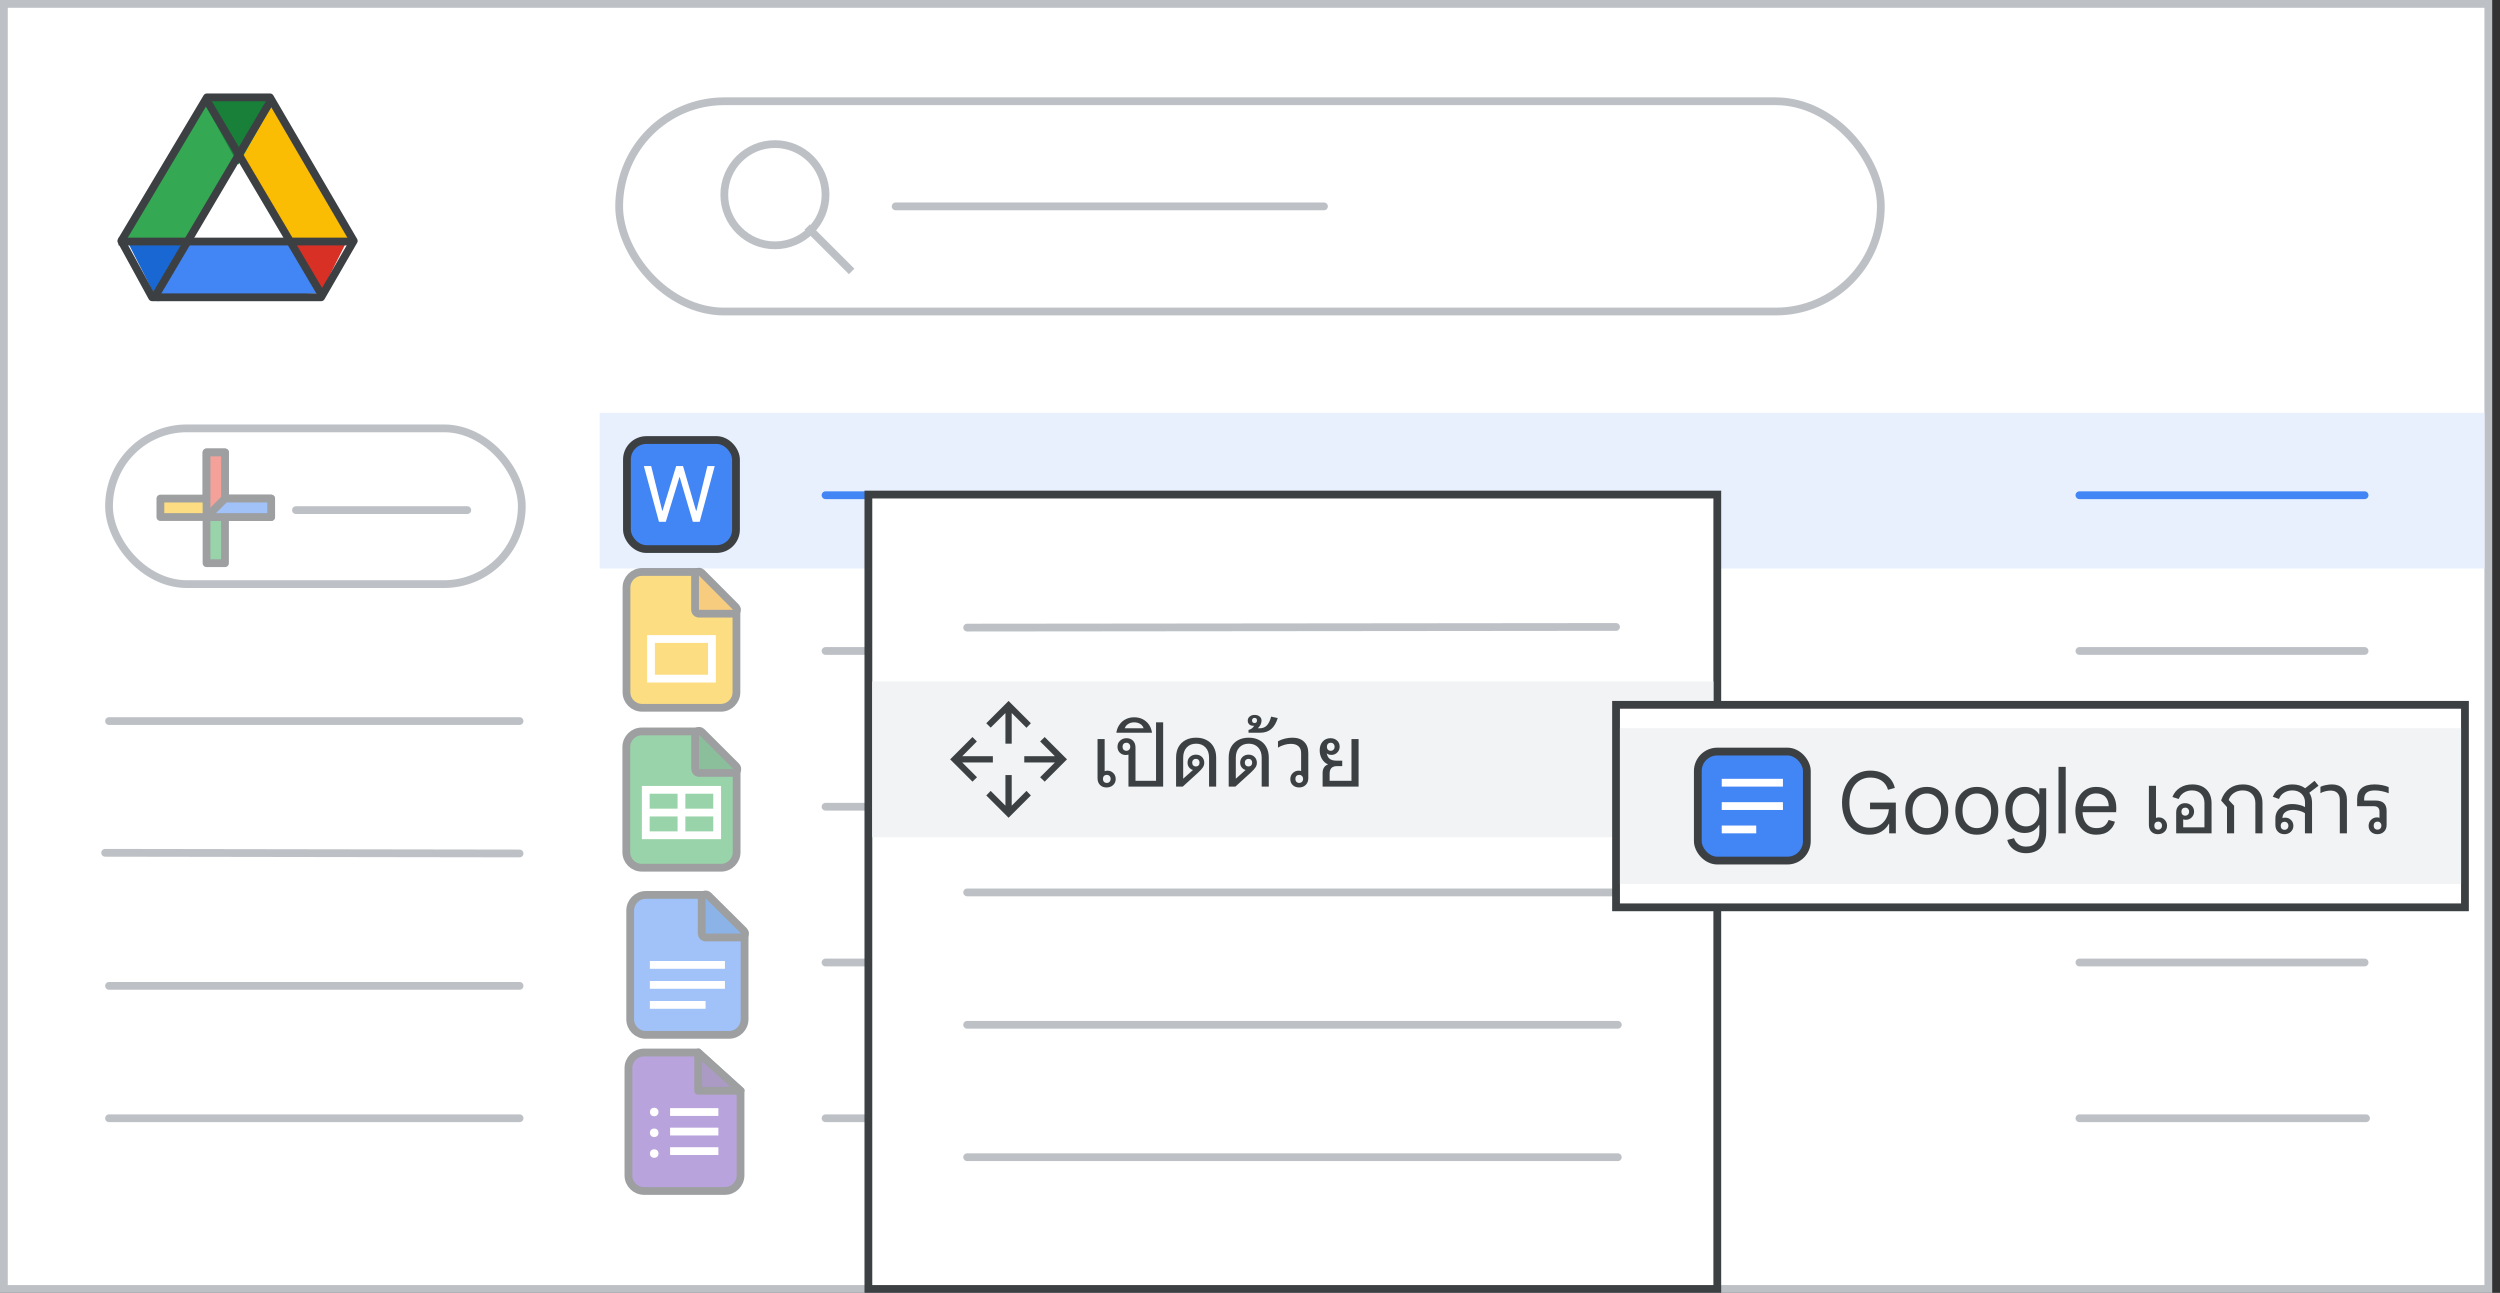 <svg width="321" height="166" viewBox="0 0 321 166" fill="none" xmlns="http://www.w3.org/2000/svg">
<rect x="0" y="0" width="321" height="166" fill="#333333" stroke="none"/>
<g id="docs-import-convert">
<rect id="border/bg" x="0.5" y="0.5" width="319" height="165" fill="white" stroke="#BDC1C6"/>
<g id="Search">
<rect x="79.5" y="13" width="162" height="27" rx="13.5" fill="white"/>
<rect x="79.5" y="13" width="162" height="27" rx="13.5" stroke="#BDC1C6"/>
<g id="search icon">
<path id="Line 6" d="M104 29.5L109 34.5" stroke="#BDC1C6" stroke-linecap="square"/>
<circle id="Oval" cx="99.5" cy="25" r="6.5" stroke="#BDC1C6"/>
</g>
<g id="text">
<path id="text_2" d="M115 26.5H170" stroke="#BDC1C6" stroke-linecap="round" stroke-linejoin="round"/>
</g>
</g>
<g id="screen">
<rect id="Rectangle" x="77" y="53" width="242" height="20" fill="#E8F0FE"/>
<path id="Stroke 205 Copy 3" d="M14 92.585H66.713" stroke="#BDC1C6" stroke-linecap="round" stroke-linejoin="round"/>
<path id="Stroke 205 Copy 2" d="M13.5 109.5L66.713 109.585" stroke="#BDC1C6" stroke-linecap="round" stroke-linejoin="round"/>
<path id="Stroke 205 Copy 2_2" d="M106 103.585H216.831" stroke="#BDC1C6" stroke-linecap="round" stroke-linejoin="round"/>
<path id="Stroke 205 Copy" d="M14 126.585H66.713" stroke="#BDC1C6" stroke-linecap="round" stroke-linejoin="round"/>
<path id="Stroke 205 Copy 2_3" d="M106 143.585H217.393" stroke="#BDC1C6" stroke-linecap="round" stroke-linejoin="round"/>
<path id="Stroke 205 Copy 3_2" d="M106 123.585H216.831" stroke="#BDC1C6" stroke-linecap="round" stroke-linejoin="round"/>
<path id="Stroke 205 Copy 2_4" d="M106 83.585H216.831" stroke="#BDC1C6" stroke-linecap="round" stroke-linejoin="round"/>
<path id="Stroke 205 Copy 2_5" d="M267 83.585H303.614" stroke="#BDC1C6" stroke-linecap="round" stroke-linejoin="round"/>
<path id="Stroke 205 Copy 2_6" d="M267 143.585H303.8" stroke="#BDC1C6" stroke-linecap="round" stroke-linejoin="round"/>
<path id="Stroke 205 Copy 2_7" d="M267 103.585H303.614" stroke="#BDC1C6" stroke-linecap="round" stroke-linejoin="round"/>
<path id="Stroke 205 Copy 3_3" d="M267 123.585H303.614" stroke="#BDC1C6" stroke-linecap="round" stroke-linejoin="round"/>
<path id="Stroke 205 Copy_2" d="M14 143.585H66.713" stroke="#BDC1C6" stroke-linecap="round" stroke-linejoin="round"/>
</g>
<g id="create button">
<rect id="Rectangle_2" x="14" y="55" width="53" height="20" rx="10" fill="white" stroke="#BDC1C6"/>
<path id="Line Copy 6" d="M38 65.5H60" stroke="#BDC1C6" stroke-linecap="round"/>
</g>
<g id="Plus" opacity="0.5">
<g id="Group">
<g id="Rectangle 2">
<rect id="Rectangle_3" x="26.518" y="58.092" width="2.37" height="14.222" fill="#34A853" stroke="#3C4043" stroke-linejoin="round"/>
</g>
<rect id="Rectangle_4" x="34.815" y="64.018" width="2.37" height="14.222" transform="rotate(90 34.815 64.018)" fill="#FBBC04" stroke="#3C4043" stroke-linejoin="round"/>
<path id="Rectangle_5" fill-rule="evenodd" clip-rule="evenodd" d="M26.518 58.092H28.889V65.203L26.518 66.388V58.092Z" fill="#EA4335" stroke="#3C4043" stroke-linejoin="round"/>
<path id="Rectangle_6" fill-rule="evenodd" clip-rule="evenodd" d="M34.815 64.018V66.388H26.518L28.889 64.018H34.815Z" fill="#4285F4" stroke="#3C4043" stroke-linejoin="round"/>
</g>
</g>
<g id="Forms icon - illustrated" opacity="0.5">
<path id="Rectangle_7" fill-rule="evenodd" clip-rule="evenodd" d="M80.69 137.141C80.69 136.036 81.585 135.141 82.69 135.141H89.648L95.082 140.059V150.918C95.082 152.023 94.186 152.918 93.082 152.918H82.69C81.585 152.918 80.69 152.023 80.69 150.918V137.141Z" fill="#7248B9" stroke="#3C4043"/>
<path id="Path 5" fill-rule="evenodd" clip-rule="evenodd" d="M95.082 140.059L89.648 135.14V140.059H95.082Z" fill="#56368A" stroke="#3C4043" stroke-linejoin="round"/>
<ellipse id="Oval_2" cx="84" cy="142.783" rx="0.549" ry="0.549" fill="white"/>
<ellipse id="Oval_3" cx="84" cy="145.451" rx="0.549" ry="0.549" fill="white"/>
<ellipse id="Oval_4" cx="84" cy="148.117" rx="0.549" ry="0.549" fill="white"/>
<path id="Line 11" d="M86.539 145.293H91.739" stroke="white" stroke-linecap="square"/>
<path id="Line 11_2" d="M86.539 142.784H91.739" stroke="white" stroke-linecap="square"/>
<path id="Line 11_3" d="M86.539 147.803H91.739" stroke="white" stroke-linecap="square"/>
</g>
<g id="Docs icon - illustrated" opacity="0.5">
<path id="Rectangle_8" fill-rule="evenodd" clip-rule="evenodd" d="M80.918 116.908C80.918 115.804 81.813 114.908 82.918 114.908H90.059L95.604 119.88V130.876C95.604 131.981 94.708 132.876 93.604 132.876H82.918C81.813 132.876 80.918 131.981 80.918 130.876V116.908Z" fill="#4285F4" stroke="#3C4043"/>
<path id="Line 11_4" d="M83.942 126.459H92.58" stroke="white" stroke-linecap="square"/>
<path id="Line 11_5" d="M83.942 123.893H92.58" stroke="white" stroke-linecap="square"/>
<path id="Line 11_6" d="M83.942 129.027H90.097" stroke="white" stroke-linecap="square"/>
<path id="Path 5_2" d="M95.156 120.365C95.359 120.365 95.541 120.243 95.619 120.056C95.696 119.868 95.652 119.653 95.509 119.51L90.951 114.986C90.808 114.844 90.593 114.802 90.406 114.88C90.22 114.957 90.099 115.139 90.099 115.341V119.865C90.099 119.998 90.151 120.125 90.245 120.219C90.339 120.313 90.466 120.365 90.599 120.365H95.156Z" fill="#1967D2" stroke="#3C4043" stroke-linejoin="round"/>
</g>
<g id="Slides icon - illustrated" opacity="0.5">
<path id="Rectangle_9" fill-rule="evenodd" clip-rule="evenodd" d="M80.441 75.441C80.441 74.337 81.337 73.441 82.441 73.441H89.529L94.559 78.267V88.881C94.559 89.985 93.663 90.881 92.559 90.881H82.441C81.337 90.881 80.441 89.985 80.441 88.881V75.441Z" fill="#FBBC04" stroke="#3C4043"/>
<path id="Path 5_3" d="M94.124 78.795C94.326 78.795 94.508 78.673 94.585 78.487C94.663 78.3 94.621 78.085 94.478 77.942L90.101 73.551C89.959 73.408 89.743 73.365 89.556 73.442C89.369 73.519 89.247 73.702 89.247 73.904V78.295C89.247 78.427 89.3 78.555 89.394 78.648C89.487 78.742 89.615 78.795 89.747 78.795H94.124Z" fill="#F29900" stroke="#3C4043" stroke-linejoin="round"/>
<rect id="Rectangle_10" x="83.588" y="82.049" width="7.824" height="5.087" stroke="white"/>
</g>
<g id="Sheets icon - illustrated" opacity="0.5">
<path id="Rectangle_11" fill-rule="evenodd" clip-rule="evenodd" d="M80.417 95.916C80.417 94.811 81.312 93.916 82.417 93.916H89.583L94.583 98.758V109.416C94.583 110.521 93.688 111.416 92.583 111.416H82.417C81.312 111.416 80.417 110.521 80.417 109.416V95.916Z" fill="#34A853" stroke="#3C4043"/>
<g id="Group_2">
<path id="Line 11_7" d="M83.333 104.333H91.667" stroke="white" stroke-linecap="square"/>
<rect id="Rectangle_12" x="82.917" y="101.416" width="9.167" height="5.833" stroke="white"/>
<path id="Line 12" d="M87.5 101.832V106.832" stroke="white" stroke-linecap="square"/>
</g>
<path id="Path 5_4" d="M94.172 99.244C94.374 99.244 94.556 99.122 94.634 98.935C94.711 98.748 94.668 98.533 94.525 98.39L90.108 93.984C89.965 93.841 89.75 93.799 89.563 93.876C89.377 93.954 89.255 94.136 89.255 94.338V98.744C89.255 98.877 89.308 99.004 89.401 99.098C89.495 99.192 89.622 99.244 89.755 99.244H94.172Z" fill="#188038" stroke="#3C4043" stroke-linejoin="round"/>
</g>
<path id="Stroke 205 Copy 3_4" d="M267 63.585H303.614" stroke="#4285F4" stroke-linecap="round" stroke-linejoin="round"/>
<path id="Stroke 205 Copy 3_5" d="M106 63.585H216.831" stroke="#4285F4" stroke-linecap="round" stroke-linejoin="round"/>
<rect id="Rectangle_13" x="111.5" y="63.5" width="109" height="102" fill="white" stroke="#3C4043"/>
<rect id="Rectangle_14" x="112" y="87.5" width="108" height="20" fill="#F1F3F4"/>
<path id="Stroke 205 Copy 3_6" d="M124.182 80.585L207.5 80.5" stroke="#BDC1C6" stroke-linecap="round" stroke-linejoin="round"/>
<path id="Stroke 205 Copy_3" d="M124.182 131.585H207.727" stroke="#BDC1C6" stroke-linecap="round" stroke-linejoin="round"/>
<path id="Stroke 205 Copy_4" d="M124.182 114.585H207.727" stroke="#BDC1C6" stroke-linecap="round" stroke-linejoin="round"/>
<path id="Stroke 205 Copy_5" d="M124.182 148.585H207.727" stroke="#BDC1C6" stroke-linecap="round" stroke-linejoin="round"/>
<path id="Checkbox Copy" d="M142.079 101.11C141.734 101.11 141.456 101.004 141.243 100.791C141.03 100.571 140.924 100.281 140.924 99.922V94.895H141.837V99.02C141.947 98.976 142.068 98.954 142.2 98.954C142.501 98.954 142.75 99.057 142.948 99.262C143.153 99.467 143.256 99.72 143.256 100.021C143.256 100.336 143.146 100.597 142.926 100.802C142.706 101.007 142.424 101.11 142.079 101.11ZM142.112 100.527C142.259 100.527 142.376 100.479 142.464 100.384C142.559 100.289 142.607 100.164 142.607 100.01C142.607 99.856 142.559 99.731 142.464 99.636C142.376 99.541 142.259 99.493 142.112 99.493C141.965 99.493 141.844 99.541 141.749 99.636C141.661 99.731 141.617 99.856 141.617 100.01C141.617 100.164 141.661 100.289 141.749 100.384C141.844 100.479 141.965 100.527 142.112 100.527ZM144.894 101V96.886C144.791 96.923 144.674 96.941 144.542 96.941C144.241 96.941 143.988 96.842 143.783 96.644C143.585 96.439 143.486 96.186 143.486 95.885C143.486 95.57 143.596 95.309 143.816 95.104C144.036 94.891 144.314 94.785 144.652 94.785C144.989 94.785 145.264 94.891 145.477 95.104C145.689 95.317 145.796 95.606 145.796 95.973V100.252H148.436V92.75H149.349V101H144.894ZM144.63 96.402C144.776 96.402 144.894 96.354 144.982 96.259C145.077 96.164 145.125 96.039 145.125 95.885C145.125 95.731 145.077 95.606 144.982 95.511C144.894 95.416 144.776 95.368 144.63 95.368C144.483 95.368 144.362 95.416 144.267 95.511C144.179 95.606 144.135 95.731 144.135 95.885C144.135 96.039 144.179 96.164 144.267 96.259C144.362 96.354 144.483 96.402 144.63 96.402ZM143.352 94.081V93.993C143.425 93.604 143.568 93.271 143.781 92.992C143.986 92.706 144.25 92.486 144.573 92.332C144.888 92.178 145.24 92.101 145.629 92.101C146.025 92.101 146.38 92.178 146.696 92.332C147.011 92.486 147.275 92.706 147.488 92.992C147.693 93.271 147.832 93.604 147.906 93.993V94.081H143.352ZM144.419 93.509H146.839C146.765 93.274 146.622 93.091 146.41 92.959C146.19 92.82 145.929 92.75 145.629 92.75C145.328 92.75 145.071 92.82 144.859 92.959C144.646 93.091 144.499 93.274 144.419 93.509ZM151.008 101V97.271C151.008 96.75 151.111 96.299 151.316 95.918C151.529 95.537 151.826 95.243 152.207 95.038C152.596 94.825 153.054 94.719 153.582 94.719C154.11 94.719 154.565 94.825 154.946 95.038C155.335 95.243 155.632 95.537 155.837 95.918C156.05 96.299 156.156 96.75 156.156 97.271V101H155.243V97.282C155.243 96.732 155.093 96.296 154.792 95.973C154.491 95.65 154.088 95.489 153.582 95.489C153.076 95.489 152.673 95.65 152.372 95.973C152.071 96.296 151.921 96.732 151.921 97.282V99.988L153.175 98.866C153.014 98.829 152.874 98.749 152.757 98.624C152.574 98.441 152.482 98.21 152.482 97.931C152.482 97.63 152.581 97.385 152.779 97.194C152.984 96.996 153.245 96.897 153.56 96.897C153.875 96.897 154.132 96.996 154.33 97.194C154.528 97.392 154.627 97.645 154.627 97.953C154.627 98.158 154.568 98.349 154.451 98.525C154.341 98.701 154.136 98.928 153.835 99.207L151.866 101H151.008ZM153.549 98.415C153.696 98.415 153.809 98.371 153.89 98.283C153.978 98.188 154.022 98.063 154.022 97.909C154.022 97.77 153.978 97.656 153.89 97.568C153.809 97.48 153.696 97.436 153.549 97.436C153.41 97.436 153.296 97.48 153.208 97.568C153.12 97.656 153.076 97.77 153.076 97.909C153.076 98.063 153.12 98.188 153.208 98.283C153.296 98.371 153.41 98.415 153.549 98.415ZM157.765 101V97.271C157.765 96.75 157.868 96.299 158.073 95.918C158.286 95.537 158.583 95.243 158.964 95.038C159.353 94.825 159.811 94.719 160.339 94.719C160.867 94.719 161.322 94.825 161.703 95.038C162.092 95.243 162.389 95.537 162.594 95.918C162.807 96.299 162.913 96.75 162.913 97.271V101H162V97.282C162 96.732 161.85 96.296 161.549 95.973C161.248 95.65 160.845 95.489 160.339 95.489C159.833 95.489 159.43 95.65 159.129 95.973C158.828 96.296 158.678 96.732 158.678 97.282V99.988L159.932 98.866C159.771 98.829 159.631 98.749 159.514 98.624C159.331 98.441 159.239 98.21 159.239 97.931C159.239 97.63 159.338 97.385 159.536 97.194C159.741 96.996 160.002 96.897 160.317 96.897C160.632 96.897 160.889 96.996 161.087 97.194C161.285 97.392 161.384 97.645 161.384 97.953C161.384 98.158 161.325 98.349 161.208 98.525C161.098 98.701 160.893 98.928 160.592 99.207L158.623 101H157.765ZM160.306 98.415C160.453 98.415 160.566 98.371 160.647 98.283C160.735 98.188 160.779 98.063 160.779 97.909C160.779 97.77 160.735 97.656 160.647 97.568C160.566 97.48 160.453 97.436 160.306 97.436C160.167 97.436 160.053 97.48 159.965 97.568C159.877 97.656 159.833 97.77 159.833 97.909C159.833 98.063 159.877 98.188 159.965 98.283C160.053 98.371 160.167 98.415 160.306 98.415ZM160.31 94.081V93.729C160.479 93.685 160.625 93.615 160.75 93.52C160.875 93.425 160.97 93.311 161.036 93.179C161.014 93.186 160.97 93.19 160.904 93.19C160.699 93.19 160.534 93.131 160.409 93.014C160.277 92.889 160.211 92.728 160.211 92.53C160.211 92.31 160.295 92.134 160.464 92.002C160.625 91.863 160.834 91.793 161.091 91.793C161.355 91.793 161.571 91.863 161.74 92.002C161.901 92.134 161.982 92.306 161.982 92.519C161.982 92.68 161.942 92.853 161.861 93.036C161.773 93.212 161.659 93.362 161.52 93.487L161.531 93.509H161.784C162.136 93.509 162.429 93.388 162.664 93.146C162.899 92.897 163.082 92.519 163.214 92.013L164.061 92.2C163.863 92.838 163.581 93.311 163.214 93.619C162.847 93.927 162.385 94.081 161.828 94.081H160.31ZM161.08 92.838C161.183 92.838 161.263 92.809 161.322 92.75C161.373 92.684 161.399 92.603 161.399 92.508C161.399 92.405 161.373 92.325 161.322 92.266C161.263 92.207 161.183 92.178 161.08 92.178C160.985 92.178 160.908 92.207 160.849 92.266C160.79 92.325 160.761 92.405 160.761 92.508C160.761 92.603 160.79 92.684 160.849 92.75C160.908 92.809 160.985 92.838 161.08 92.838ZM166.81 101.11C166.48 101.11 166.208 101.011 165.996 100.813C165.783 100.615 165.677 100.358 165.677 100.043C165.677 99.735 165.779 99.478 165.985 99.273C166.197 99.06 166.454 98.954 166.755 98.954C166.865 98.954 166.967 98.969 167.063 98.998V96.688C167.063 96.307 166.949 96.017 166.722 95.819C166.494 95.614 166.168 95.511 165.743 95.511C165.464 95.511 165.178 95.555 164.885 95.643C164.591 95.731 164.327 95.848 164.093 95.995V95.181C164.349 95.034 164.643 94.921 164.973 94.84C165.303 94.759 165.625 94.719 165.941 94.719C166.593 94.719 167.096 94.895 167.448 95.247C167.807 95.592 167.987 96.079 167.987 96.71V99.922C167.987 100.274 167.877 100.56 167.657 100.78C167.437 101 167.154 101.11 166.81 101.11ZM166.821 100.527C166.967 100.527 167.085 100.479 167.173 100.384C167.268 100.289 167.316 100.164 167.316 100.01C167.316 99.856 167.268 99.731 167.173 99.636C167.085 99.541 166.967 99.493 166.821 99.493C166.674 99.493 166.553 99.541 166.458 99.636C166.37 99.731 166.326 99.856 166.326 100.01C166.326 100.164 166.37 100.289 166.458 100.384C166.553 100.479 166.674 100.527 166.821 100.527ZM169.823 101V99.251C169.823 98.972 169.882 98.741 169.999 98.558C170.116 98.367 170.285 98.235 170.505 98.162V98.14C170.19 98.008 169.933 97.777 169.735 97.447C169.544 97.117 169.449 96.75 169.449 96.347C169.449 95.878 169.577 95.5 169.834 95.214C170.091 94.928 170.424 94.785 170.835 94.785C171.18 94.785 171.462 94.888 171.682 95.093C171.902 95.291 172.012 95.551 172.012 95.874C172.012 96.167 171.909 96.417 171.704 96.622C171.506 96.827 171.257 96.93 170.956 96.93C170.692 96.93 170.49 96.86 170.351 96.721C170.417 97.044 170.542 97.278 170.725 97.425C170.923 97.586 171.213 97.667 171.594 97.667H172.342V98.371H171.671C171.04 98.371 170.725 98.69 170.725 99.328V100.252H173.53V94.895H174.443V101H169.823ZM170.868 96.402C171.015 96.402 171.132 96.354 171.22 96.259C171.315 96.164 171.363 96.039 171.363 95.885C171.363 95.731 171.315 95.606 171.22 95.511C171.132 95.416 171.015 95.368 170.868 95.368C170.721 95.368 170.6 95.416 170.505 95.511C170.417 95.606 170.373 95.731 170.373 95.885C170.373 96.039 170.417 96.164 170.505 96.259C170.6 96.354 170.721 96.402 170.868 96.402Z" fill="#3C4043"/>
<rect id="Rectangle_15" x="207.5" y="90.5" width="109" height="26" fill="white" stroke="#3C4043"/>
<rect id="Rectangle_16" x="208" y="93.5" width="108" height="20" fill="#F1F3F4"/>
<path id="Checkbox" d="M240.048 107.176C239.52 107.176 239.04 107.081 238.607 106.89C238.174 106.692 237.8 106.41 237.485 106.043C237.177 105.676 236.939 105.244 236.77 104.745C236.601 104.239 236.517 103.678 236.517 103.062C236.517 102.446 236.605 101.889 236.781 101.39C236.964 100.884 237.217 100.448 237.54 100.081C237.87 99.714 238.251 99.436 238.684 99.245C239.124 99.047 239.601 98.948 240.114 98.948C240.965 98.948 241.669 99.15 242.226 99.553C242.783 99.949 243.139 100.488 243.293 101.17L242.413 101.412C242.332 101.097 242.189 100.822 241.984 100.587C241.786 100.352 241.529 100.169 241.214 100.037C240.899 99.905 240.536 99.839 240.125 99.839C239.766 99.839 239.425 99.909 239.102 100.048C238.779 100.187 238.493 100.393 238.244 100.664C238.002 100.935 237.811 101.273 237.672 101.676C237.533 102.079 237.463 102.541 237.463 103.062C237.463 103.583 237.529 104.045 237.661 104.448C237.8 104.844 237.987 105.181 238.222 105.46C238.464 105.731 238.743 105.937 239.058 106.076C239.373 106.215 239.707 106.285 240.059 106.285C240.433 106.285 240.767 106.226 241.06 106.109C241.353 105.984 241.603 105.812 241.808 105.592C242.021 105.372 242.186 105.119 242.303 104.833C242.428 104.547 242.505 104.239 242.534 103.909H240.114V103.051H243.425V107H242.567V105.768H242.523C242.428 105.959 242.303 106.138 242.149 106.307C241.995 106.476 241.812 106.626 241.599 106.758C241.394 106.89 241.159 106.993 240.895 107.066C240.638 107.139 240.356 107.176 240.048 107.176ZM247.409 107.176C246.844 107.176 246.353 107.048 245.935 106.791C245.524 106.527 245.205 106.164 244.978 105.702C244.75 105.24 244.637 104.708 244.637 104.107C244.637 103.498 244.75 102.967 244.978 102.512C245.205 102.05 245.524 101.691 245.935 101.434C246.353 101.17 246.844 101.038 247.409 101.038C247.973 101.038 248.461 101.17 248.872 101.434C249.282 101.691 249.598 102.05 249.818 102.512C250.045 102.967 250.159 103.498 250.159 104.107C250.159 104.708 250.045 105.24 249.818 105.702C249.598 106.164 249.282 106.527 248.872 106.791C248.461 107.048 247.973 107.176 247.409 107.176ZM247.409 106.329C247.768 106.329 248.083 106.241 248.355 106.065C248.633 105.889 248.85 105.636 249.004 105.306C249.158 104.976 249.235 104.576 249.235 104.107C249.235 103.638 249.158 103.238 249.004 102.908C248.85 102.578 248.633 102.325 248.355 102.149C248.083 101.973 247.768 101.885 247.409 101.885C247.049 101.885 246.73 101.973 246.452 102.149C246.173 102.325 245.953 102.578 245.792 102.908C245.638 103.238 245.561 103.638 245.561 104.107C245.561 104.576 245.638 104.976 245.792 105.306C245.953 105.636 246.173 105.889 246.452 106.065C246.73 106.241 247.049 106.329 247.409 106.329ZM253.832 107.176C253.268 107.176 252.776 107.048 252.358 106.791C251.948 106.527 251.629 106.164 251.401 105.702C251.174 105.24 251.06 104.708 251.06 104.107C251.06 103.498 251.174 102.967 251.401 102.512C251.629 102.05 251.948 101.691 252.358 101.434C252.776 101.17 253.268 101.038 253.832 101.038C254.397 101.038 254.885 101.17 255.295 101.434C255.706 101.691 256.021 102.05 256.241 102.512C256.469 102.967 256.582 103.498 256.582 104.107C256.582 104.708 256.469 105.24 256.241 105.702C256.021 106.164 255.706 106.527 255.295 106.791C254.885 107.048 254.397 107.176 253.832 107.176ZM253.832 106.329C254.192 106.329 254.507 106.241 254.778 106.065C255.057 105.889 255.273 105.636 255.427 105.306C255.581 104.976 255.658 104.576 255.658 104.107C255.658 103.638 255.581 103.238 255.427 102.908C255.273 102.578 255.057 102.325 254.778 102.149C254.507 101.973 254.192 101.885 253.832 101.885C253.473 101.885 253.154 101.973 252.875 102.149C252.597 102.325 252.377 102.578 252.215 102.908C252.061 103.238 251.984 103.638 251.984 104.107C251.984 104.576 252.061 104.976 252.215 105.306C252.377 105.636 252.597 105.889 252.875 106.065C253.154 106.241 253.473 106.329 253.832 106.329ZM260.146 109.552C259.706 109.552 259.318 109.471 258.98 109.31C258.643 109.156 258.368 108.951 258.155 108.694C257.943 108.437 257.803 108.155 257.737 107.847L258.606 107.627C258.702 107.928 258.878 108.181 259.134 108.386C259.391 108.599 259.728 108.705 260.146 108.705C260.718 108.705 261.144 108.533 261.422 108.188C261.708 107.851 261.851 107.385 261.851 106.791V105.922H261.807C261.631 106.237 261.389 106.49 261.081 106.681C260.773 106.864 260.388 106.956 259.926 106.956C259.486 106.956 259.079 106.842 258.705 106.615C258.339 106.388 258.042 106.054 257.814 105.614C257.594 105.174 257.484 104.635 257.484 103.997C257.484 103.352 257.594 102.813 257.814 102.38C258.042 101.94 258.346 101.606 258.727 101.379C259.109 101.152 259.53 101.038 259.992 101.038C260.41 101.038 260.777 101.13 261.092 101.313C261.408 101.489 261.646 101.716 261.807 101.995H261.851V101.214H262.731V106.802C262.731 107.425 262.618 107.939 262.39 108.342C262.17 108.753 261.866 109.057 261.477 109.255C261.089 109.453 260.645 109.552 260.146 109.552ZM260.135 106.109C260.451 106.109 260.737 106.032 260.993 105.878C261.25 105.724 261.455 105.493 261.609 105.185C261.771 104.87 261.851 104.474 261.851 103.997C261.851 103.52 261.771 103.128 261.609 102.82C261.455 102.505 261.25 102.27 260.993 102.116C260.737 101.962 260.451 101.885 260.135 101.885C259.827 101.885 259.541 101.962 259.277 102.116C259.013 102.27 258.801 102.505 258.639 102.82C258.478 103.128 258.397 103.52 258.397 103.997C258.397 104.474 258.478 104.87 258.639 105.185C258.801 105.493 259.013 105.724 259.277 105.878C259.541 106.032 259.827 106.109 260.135 106.109ZM264.313 107V98.464H265.237V107H264.313ZM269.137 107.176C268.595 107.176 268.122 107.044 267.718 106.78C267.322 106.509 267.014 106.142 266.794 105.68C266.582 105.218 266.475 104.697 266.475 104.118C266.475 103.524 266.585 102.996 266.805 102.534C267.033 102.065 267.344 101.698 267.74 101.434C268.144 101.17 268.606 101.038 269.126 101.038C269.684 101.038 270.153 101.148 270.534 101.368C270.923 101.588 271.22 101.903 271.425 102.314C271.631 102.717 271.733 103.201 271.733 103.766C271.733 103.861 271.73 103.957 271.722 104.052C271.722 104.14 271.719 104.217 271.711 104.283H267.399C267.414 104.679 267.487 105.024 267.619 105.317C267.766 105.647 267.971 105.9 268.235 106.076C268.507 106.245 268.818 106.329 269.17 106.329C269.632 106.329 269.981 106.234 270.215 106.043C270.457 105.845 270.633 105.592 270.743 105.284L271.557 105.504C271.44 105.973 271.18 106.369 270.776 106.692C270.38 107.015 269.834 107.176 269.137 107.176ZM267.443 103.513H270.765C270.758 103.264 270.718 103.04 270.644 102.842C270.578 102.637 270.476 102.464 270.336 102.325C270.204 102.178 270.036 102.068 269.83 101.995C269.632 101.914 269.398 101.874 269.126 101.874C268.782 101.874 268.477 101.962 268.213 102.138C267.957 102.307 267.759 102.556 267.619 102.886C267.539 103.069 267.48 103.278 267.443 103.513ZM277.073 107.11C276.728 107.11 276.45 107.004 276.237 106.791C276.024 106.571 275.918 106.281 275.918 105.922V100.895H276.831V105.02C276.941 104.976 277.062 104.954 277.194 104.954C277.495 104.954 277.744 105.057 277.942 105.262C278.147 105.467 278.25 105.72 278.25 106.021C278.25 106.336 278.14 106.597 277.92 106.802C277.7 107.007 277.418 107.11 277.073 107.11ZM277.106 106.527C277.253 106.527 277.37 106.479 277.458 106.384C277.553 106.289 277.601 106.164 277.601 106.01C277.601 105.856 277.553 105.731 277.458 105.636C277.37 105.541 277.253 105.493 277.106 105.493C276.959 105.493 276.838 105.541 276.743 105.636C276.655 105.731 276.611 105.856 276.611 106.01C276.611 106.164 276.655 106.289 276.743 106.384C276.838 106.479 276.959 106.527 277.106 106.527ZM279.421 107V104.305C279.421 103.953 279.527 103.671 279.74 103.458C279.952 103.238 280.224 103.128 280.554 103.128C280.891 103.128 281.17 103.231 281.39 103.436C281.61 103.641 281.72 103.898 281.72 104.206C281.72 104.499 281.617 104.749 281.412 104.954C281.214 105.159 280.964 105.262 280.664 105.262C280.539 105.262 280.425 105.244 280.323 105.207V106.23H283.051V103.095C283.051 102.611 282.904 102.222 282.611 101.929C282.325 101.636 281.94 101.489 281.456 101.489C281.06 101.489 280.708 101.588 280.4 101.786C280.092 101.984 279.875 102.252 279.751 102.589L278.937 102.336C279.142 101.823 279.465 101.427 279.905 101.148C280.352 100.862 280.88 100.719 281.489 100.719C282.259 100.719 282.864 100.935 283.304 101.368C283.744 101.801 283.964 102.398 283.964 103.161V107H279.421ZM280.587 104.734C280.733 104.734 280.851 104.686 280.939 104.591C281.034 104.496 281.082 104.371 281.082 104.217C281.082 104.063 281.034 103.938 280.939 103.843C280.851 103.748 280.733 103.7 280.587 103.7C280.44 103.7 280.319 103.748 280.224 103.843C280.136 103.938 280.092 104.063 280.092 104.217C280.092 104.371 280.136 104.496 280.224 104.591C280.319 104.686 280.44 104.734 280.587 104.734ZM285.947 107V103.634L285.21 102.809V102.721C285.444 102.068 285.796 101.573 286.266 101.236C286.742 100.891 287.314 100.719 287.982 100.719C288.502 100.719 288.95 100.818 289.324 101.016C289.698 101.207 289.987 101.478 290.193 101.83C290.398 102.182 290.501 102.604 290.501 103.095V107H289.588V103.106C289.588 102.615 289.441 102.222 289.148 101.929C288.854 101.636 288.462 101.489 287.971 101.489C287.545 101.489 287.168 101.599 286.838 101.819C286.508 102.039 286.288 102.329 286.178 102.688V102.732L286.86 103.458V107H285.947ZM293.314 107.11C292.969 107.11 292.69 107 292.478 106.78C292.265 106.56 292.159 106.274 292.159 105.922V105.097C292.159 104.73 292.247 104.408 292.423 104.129C292.606 103.85 292.859 103.634 293.182 103.48C293.504 103.319 293.878 103.238 294.304 103.238C294.538 103.238 294.777 103.26 295.019 103.304C295.261 103.348 295.477 103.407 295.668 103.48C295.792 103.531 295.891 103.583 295.965 103.634V103.051C295.965 102.582 295.814 102.204 295.514 101.918C295.213 101.632 294.821 101.489 294.337 101.489C293.941 101.489 293.585 101.588 293.27 101.786C292.962 101.984 292.745 102.252 292.621 102.589L291.829 102.303C292.019 101.812 292.338 101.427 292.786 101.148C293.233 100.862 293.75 100.719 294.337 100.719C295.004 100.719 295.554 100.884 295.987 101.214L297.186 100.257L297.703 100.884L296.515 101.786C296.749 102.145 296.867 102.571 296.867 103.062V107H295.954V104.415C295.778 104.29 295.547 104.188 295.261 104.107C294.975 104.026 294.7 103.986 294.436 103.986C294.032 103.986 293.702 104.081 293.446 104.272C293.196 104.455 293.072 104.697 293.072 104.998V105.042C293.174 105.005 293.288 104.987 293.413 104.987C293.713 104.987 293.963 105.086 294.161 105.284C294.366 105.482 294.469 105.731 294.469 106.032C294.469 106.34 294.359 106.597 294.139 106.802C293.926 107.007 293.651 107.11 293.314 107.11ZM293.336 106.549C293.482 106.549 293.6 106.501 293.688 106.406C293.783 106.311 293.831 106.186 293.831 106.032C293.831 105.878 293.783 105.753 293.688 105.658C293.6 105.563 293.482 105.515 293.336 105.515C293.189 105.515 293.068 105.563 292.973 105.658C292.885 105.753 292.841 105.878 292.841 106.032C292.841 106.186 292.885 106.311 292.973 106.406C293.068 106.501 293.189 106.549 293.336 106.549ZM300.431 107V102.688C300.431 102.314 300.328 102.024 300.123 101.819C299.917 101.614 299.628 101.511 299.254 101.511C299.048 101.511 298.821 101.54 298.572 101.599C298.33 101.658 298.121 101.738 297.945 101.841V101.027C298.128 100.932 298.355 100.858 298.627 100.807C298.905 100.748 299.173 100.719 299.43 100.719C300.016 100.719 300.482 100.895 300.827 101.247C301.171 101.592 301.344 102.068 301.344 102.677V107H300.431ZM305.263 107.11C304.933 107.11 304.662 107.011 304.449 106.813C304.237 106.615 304.13 106.358 304.13 106.043C304.13 105.735 304.233 105.478 304.438 105.273C304.651 105.06 304.908 104.954 305.208 104.954C305.326 104.954 305.432 104.972 305.527 105.009V104.228C305.527 103.751 305.278 103.513 304.779 103.513H302.656V102.633C302.656 102.002 302.843 101.526 303.217 101.203C303.599 100.88 304.156 100.719 304.889 100.719C305.205 100.719 305.52 100.748 305.835 100.807C306.158 100.866 306.448 100.95 306.704 101.06V101.852C306.433 101.735 306.14 101.647 305.824 101.588C305.509 101.522 305.212 101.489 304.933 101.489C304.017 101.489 303.558 101.848 303.558 102.567V102.787H304.999C305.96 102.787 306.44 103.227 306.44 104.107V105.922C306.44 106.274 306.33 106.56 306.11 106.78C305.89 107 305.608 107.11 305.263 107.11ZM305.274 106.527C305.421 106.527 305.538 106.479 305.626 106.384C305.722 106.289 305.769 106.164 305.769 106.01C305.769 105.856 305.722 105.731 305.626 105.636C305.538 105.541 305.421 105.493 305.274 105.493C305.128 105.493 305.007 105.541 304.911 105.636C304.823 105.731 304.779 105.856 304.779 106.01C304.779 106.164 304.823 106.289 304.911 106.384C305.007 106.479 305.128 106.527 305.274 106.527Z" fill="#3C4043"/>
<g id="word icon" clip-path="url(#clip0_5905_7901)">
<rect id="Rectangle_17" x="80.5" y="56.5" width="14" height="14" rx="2.5" fill="#4285F4" stroke="#3C4043"/>
<g id="W Copy">
<path id="Path" d="M82.67 59.84H83.61L84.91 65.1L85.03 65.59H85.07L85.22 65.1L86.82 59.84H87.7L89.23 65.1L89.38 65.59H89.42L90.83 59.84H91.77L89.84 67H88.96L87.44 61.82L87.28 61.26H87.24L87.07 61.82L85.49 67H84.61L82.67 59.84Z" fill="white"/>
</g>
</g>
<g id="open_with_BASELINE_P900">
<path id="Shape" fill-rule="evenodd" clip-rule="evenodd" d="M129.097 91.552V95.484H129.903V91.552L131.798 93.448L132.363 92.863L129.5 90L126.637 92.863L127.202 93.427L129.097 91.552ZM126.637 102.137L129.5 105L132.363 102.137L131.798 101.552L129.903 103.448V99.516H129.097V103.448L127.202 101.552L126.637 102.137ZM134.137 100.363L133.552 99.798L135.448 97.903H131.516V97.097H135.448L133.552 95.202L134.137 94.637L137 97.5L134.137 100.363ZM122 97.5L124.863 100.363L125.448 99.798L123.552 97.903H127.484V97.097H123.552L125.427 95.202L124.863 94.637L122 97.5Z" fill="#3C4043"/>
</g>
<rect id="Rectangle_18" x="218" y="96.5" width="14" height="14" rx="2.5" fill="#4285F4" stroke="#3C4043"/>
<path id="Line 3" d="M221.571 100.5H228.429" stroke="white" stroke-linecap="square"/>
<path id="Line 3 Copy" d="M221.571 103.5H228.429" stroke="white" stroke-linecap="square"/>
<path id="Line 3 Copy 2" d="M221.571 106.5H225" stroke="white" stroke-linecap="square"/>
<g id="Drive icon - illustrated">
<g id="Group 85">
<g id="Group 6">
<g id="Group 5">
<path id="Triangle Copy" fill-rule="evenodd" clip-rule="evenodd" d="M20.259 38.672L24.411 30.512H16.108L20.259 38.672Z" fill="#1967D2"/>
<path id="Triangle Copy_2" fill-rule="evenodd" clip-rule="evenodd" d="M41.186 37.654L37.302 31.213L44.508 31.011L41.186 37.654Z" fill="#D93025"/>
<path id="Path 15" fill-rule="evenodd" clip-rule="evenodd" d="M35.206 12.969L31.054 20.313L37.411 30.92L45.722 30.821L35.206 12.969Z" fill="#FBBC04"/>
<path id="Path 15_2" fill-rule="evenodd" clip-rule="evenodd" d="M41.187 37.655L37.303 31.214L23.521 31.214L20.151 38.672L41.187 37.655Z" fill="#4285F4"/>
<path id="Path 15_3" fill-rule="evenodd" clip-rule="evenodd" d="M26.625 12.969L30.776 20.313L24.419 30.92L16.108 30.821L26.625 12.969Z" fill="#34A853"/>
<path id="Triangle" fill-rule="evenodd" clip-rule="evenodd" d="M30.613 21.129L35.205 12.969H26.071L30.613 21.129Z" fill="#188038"/>
</g>
<path id="Triangle_2" d="M45.195 30.537L45.422 30.925L41.234 38.172H19.535L15.576 30.935L26.569 12.5H34.666C35.959 14.724 38.606 19.259 40.968 23.303C42.195 25.404 43.345 27.372 44.188 28.815L45.195 30.537Z" stroke="#3C4043" stroke-linejoin="round"/>
<path id="Line 13" d="M15.722 31.013H44.507" stroke="#3C4043" stroke-linecap="square"/>
</g>
<path id="Line 14" d="M20.15 37.655L34.543 13.298" stroke="#3C4043" stroke-linecap="square"/>
<path id="Line 14_2" d="M41.187 37.655L26.794 13.298" stroke="#3C4043" stroke-linecap="square"/>
</g>
</g>
</g>
<defs>
<clipPath id="clip0_5905_7901">
<rect width="15" height="15" fill="white" transform="translate(80 56)"/>
</clipPath>
</defs>
</svg>
